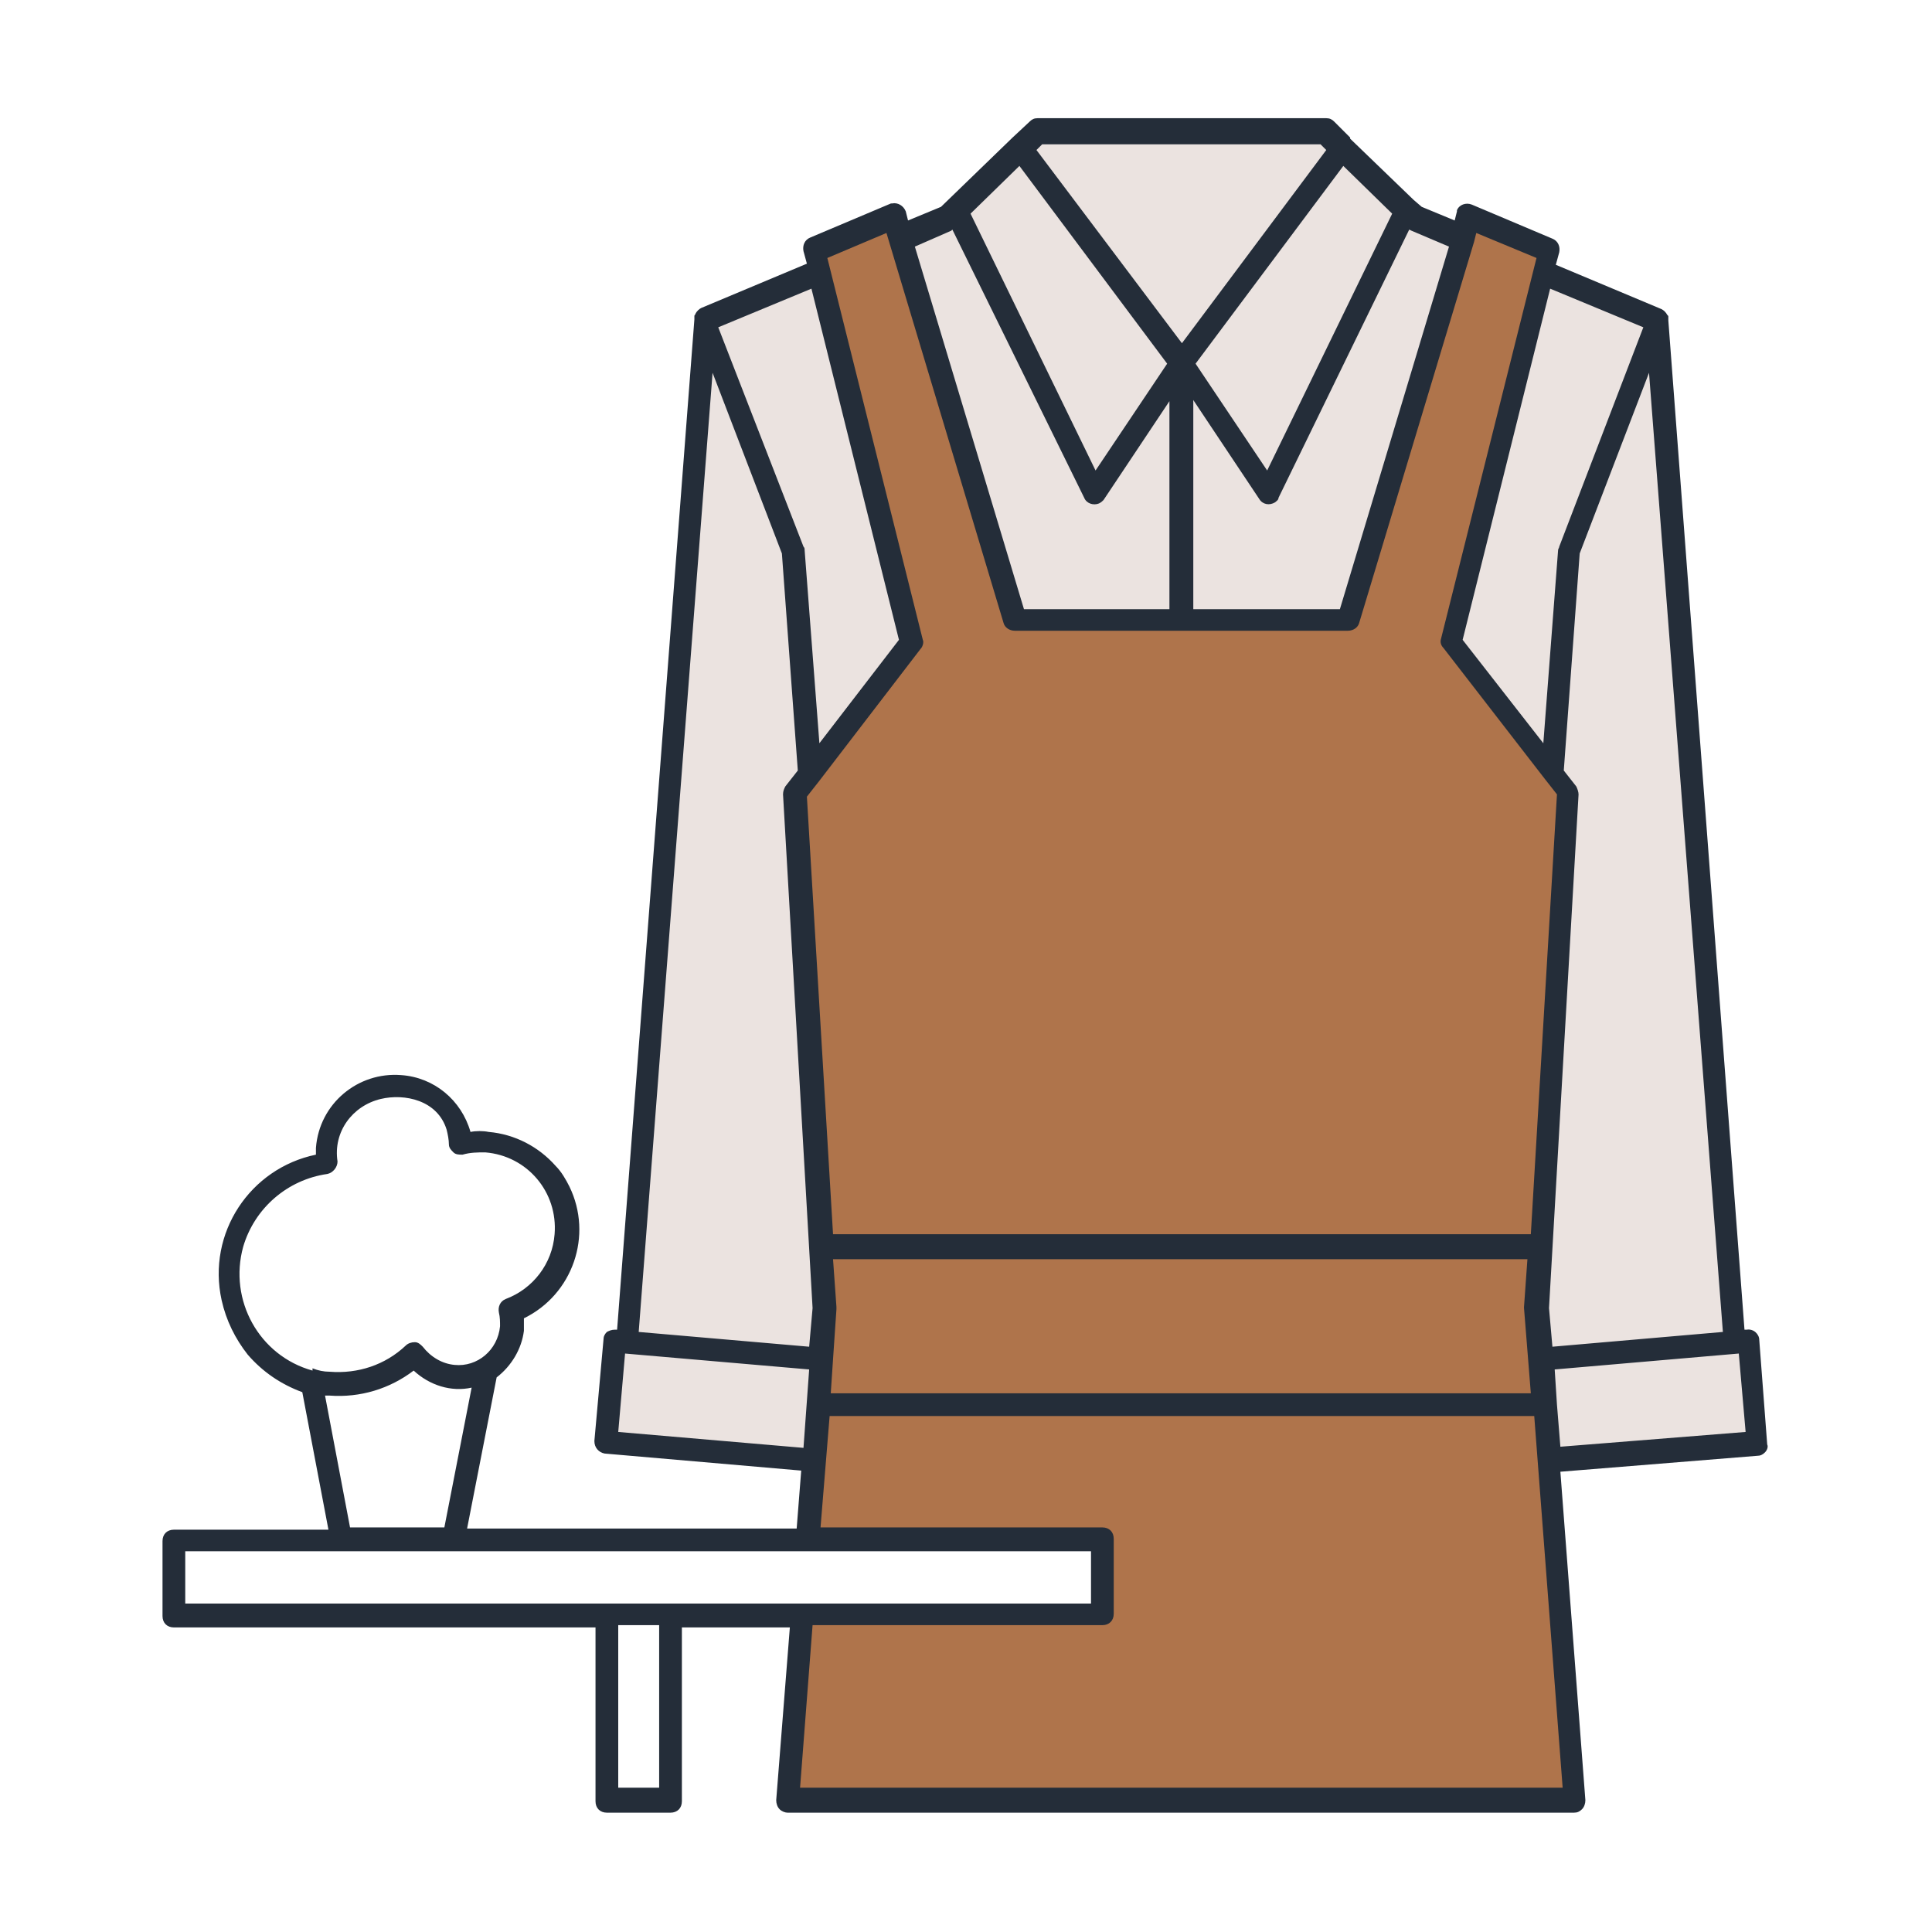 <?xml version="1.0" encoding="UTF-8"?> <!-- Generator: Adobe Illustrator 24.1.2, SVG Export Plug-In . SVG Version: 6.00 Build 0) --> <svg xmlns="http://www.w3.org/2000/svg" xmlns:xlink="http://www.w3.org/1999/xlink" id="icon-decor-05-uniforma-personala" x="0px" y="0px" viewBox="0 0 170 170" style="enable-background:new 0 0 170 170;" xml:space="preserve"> <style type="text/css"> .st0{fill:#EBE3E0;} .st1{fill:#AF744B;} .st2{fill:#242D39;} </style> <path id="bg2" class="st0" d="M79.3,21.1l4.9-2.5l7.1-6.9h25.3l7.1,6.9l4.9,2.5l-10,33.5H89.3L79.3,21.1z M62,28.3L55.3,118h-1.2 l-0.8,8.9l18.1,1.5l1.2-13.4L70,69.8l10.2-13.2l-4.1-16.4l-4-16.1L62,28.3z M135.9,24.1l-4,16.1l-4.1,16.4L138,69.8l-2.6,45.3 l1.1,13.4l18.1-1.5l-0.8-8.9h-1.2L146,28.3L135.9,24.1z"></path> <polygon id="bg1" class="st1" points="135.3,114 137.9,69.8 127.7,56.5 136.3,22.1 129.2,19.2 118.6,54.5 89.3,54.5 78.7,19.2 71.6,22.1 80.2,56.5 70,69.8 72.5,113.6 71,135.4 97,135.4 97,142.1 70.5,142.1 69.3,158.3 138.6,158.3 "></polygon> <path id="line" class="st2" d="M154.8,117.9c0-0.5-0.5-1-1.1-0.9h-0.2l-6.7-88.8c0-0.1,0-0.2,0-0.3l0,0c0-0.1,0-0.1-0.1-0.2l0,0 c-0.1-0.2-0.3-0.4-0.5-0.5l-9.3-3.9l0.3-1.1c0.1-0.5-0.1-1-0.6-1.2l-7.1-3c-0.5-0.2-1.1,0-1.3,0.5v0.1l-0.2,0.8l-2.9-1.2l-0.7-0.6 l0,0l-5.6-5.4v-0.1l-1.4-1.4c-0.2-0.2-0.4-0.3-0.7-0.3H91.3c-0.3,0-0.5,0.1-0.7,0.3l-1.5,1.4l0,0l-6.3,6.1l-2.9,1.2l-0.2-0.8 c-0.2-0.5-0.7-0.8-1.2-0.7h-0.1l-7.1,3c-0.5,0.2-0.7,0.7-0.6,1.2l0.3,1.1l-9.3,3.9c-0.2,0.1-0.4,0.3-0.5,0.5c0,0.1-0.1,0.1-0.1,0.2 l0,0c0,0.1,0,0.2,0,0.3L54.3,117h-0.2c-0.3,0-0.5,0.1-0.7,0.2c-0.2,0.2-0.3,0.4-0.3,0.7l-0.8,8.9c0,0.6,0.4,1,0.9,1.1l0,0l17.3,1.5 l-0.4,5.1h-29l2.6-13.3c1.3-1,2.2-2.5,2.4-4.1c0-0.4,0-0.7,0-1.1c4.3-2.1,6.1-7.3,4-11.6c-0.3-0.6-0.7-1.3-1.2-1.8 c-1.5-1.7-3.6-2.8-5.9-3c-0.5-0.1-1.1-0.1-1.6,0c-0.8-2.8-3.2-4.8-6.1-5c-3.8-0.3-7.2,2.5-7.5,6.4c0,0.2,0,0.4,0,0.6 c-5.8,1.2-9.6,6.9-8.3,12.8c0.4,1.8,1.2,3.4,2.3,4.8c1.3,1.5,2.9,2.6,4.8,3.3l2.3,12.1H15.3c-0.6,0-1,0.4-1,1v6.6c0,0.6,0.4,1,1,1 h37.1v15.3c0,0.6,0.4,1,1,1H59c0.6,0,1-0.4,1-1v-15.3h9.5l-1.2,15.2c0,0.3,0.1,0.6,0.3,0.8c0.2,0.2,0.5,0.3,0.7,0.3h69.2 c0.3,0,0.5-0.1,0.7-0.3s0.3-0.5,0.3-0.8l-2.2-28.9l17.3-1.4c0.3,0,0.5-0.1,0.7-0.3s0.3-0.5,0.2-0.7L154.8,117.9z M151.6,117.2 l-15,1.3l-0.3-3.4l2.6-45.2c0-0.2-0.1-0.5-0.2-0.7l-1.1-1.4l1.4-19.1l6.1-15.9L151.6,117.2z M144.6,28.8l-7.4,19.3 c0,0.1-0.1,0.2-0.1,0.3l-1.3,17l-7.1-9.1l7.7-30.9L144.6,28.8z M124.2,20.3l3.3,1.4l-9.6,31.9H105V35.2l5.8,8.7 c0.3,0.5,0.9,0.6,1.4,0.3c0.1-0.1,0.3-0.2,0.3-0.4L124,20.2L124.2,20.3z M118.2,14.6l4.3,4.2l-11,22.6l-6.3-9.4L118.2,14.6z M91.7,12.7h24.5l0.5,0.5l-12.7,17l-12.8-17L91.7,12.7z M89.7,14.6l13,17.4l-6.3,9.4l-11-22.6L89.7,14.6z M83.7,20.3l0.1-0.1 l11.6,23.6c0.2,0.5,0.8,0.7,1.3,0.5c0.2-0.1,0.3-0.2,0.4-0.3l5.8-8.7v18.3H90.1l-9.6-31.9L83.7,20.3z M78,20.5l10.3,34.3 c0.1,0.4,0.5,0.7,1,0.7h29.3c0.5,0,0.9-0.3,1-0.7l10.1-33.5l0,0l0.2-0.8l5.3,2.2l-8.4,33.5c-0.1,0.3,0,0.6,0.2,0.8l8.9,11.5l0,0 l1.1,1.4l-2.3,38.7H73.3L71,70.1l1.1-1.4l0,0L81,57.1c0.2-0.2,0.3-0.6,0.2-0.8l-8.4-33.6L78,20.5z M73.3,110.8h61.1l-0.3,4.2v0.1 l0.6,7.5H73.1l0.2-3l0,0l0,0l0.3-4.4V115L73.3,110.8z M71.4,25.4l7.7,30.9l-7,9.1l-1.3-17c0-0.1,0-0.2-0.1-0.3l-7.5-19.3L71.4,25.4z M62.7,32.8l6.1,15.9l1.4,19.1l-1.1,1.4c-0.1,0.2-0.2,0.4-0.2,0.7l2.6,45.2l-0.3,3.4l-15-1.3L62.7,32.8z M54.4,126l0.6-6.9l16.2,1.4 l-0.5,6.9L54.4,126z M27.5,120.6c-4.7-1.3-7.4-6.2-6.1-10.9c1-3.4,3.9-5.9,7.4-6.4c0.5-0.1,0.9-0.6,0.9-1.1l0,0 c-0.4-2.6,1.3-4.9,3.8-5.5c2.1-0.5,5,0.1,5.8,2.7c0.1,0.4,0.2,0.9,0.2,1.3c0,0.3,0.2,0.5,0.4,0.7s0.5,0.2,0.8,0.2 c0.7-0.2,1.3-0.2,2-0.2c3.7,0.3,6.4,3.5,6.1,7.2c-0.2,2.6-1.9,4.8-4.3,5.7c-0.5,0.2-0.7,0.7-0.6,1.2c0.1,0.4,0.1,0.8,0.1,1.2 c-0.2,2.1-2,3.6-4,3.4c-1.1-0.1-2.1-0.7-2.8-1.6c-0.2-0.2-0.4-0.4-0.7-0.4s-0.6,0.1-0.8,0.3c-1.8,1.7-4.2,2.5-6.7,2.3 c-0.5,0-1-0.1-1.5-0.3V120.6z M28.6,122.8H29c2.7,0.2,5.3-0.6,7.4-2.2c1.4,1.3,3.3,1.9,5.1,1.5l-2.4,12.3h-8.3L28.6,122.8z M58,157.3h-3.6V143H58V157.3z M59,141.1H16.3v-4.6H96v4.6H59z M137.5,157.3H70.4l1.1-14.3H97c0.6,0,1-0.4,1-1v-6.6c0-0.6-0.4-1-1-1 H72.2l0.8-9.8h62L137.5,157.3z M137.3,127.3l-0.3-3.7l0,0l-0.2-3.1l16.2-1.4l0.6,6.9L137.3,127.3z"></path> </svg> 